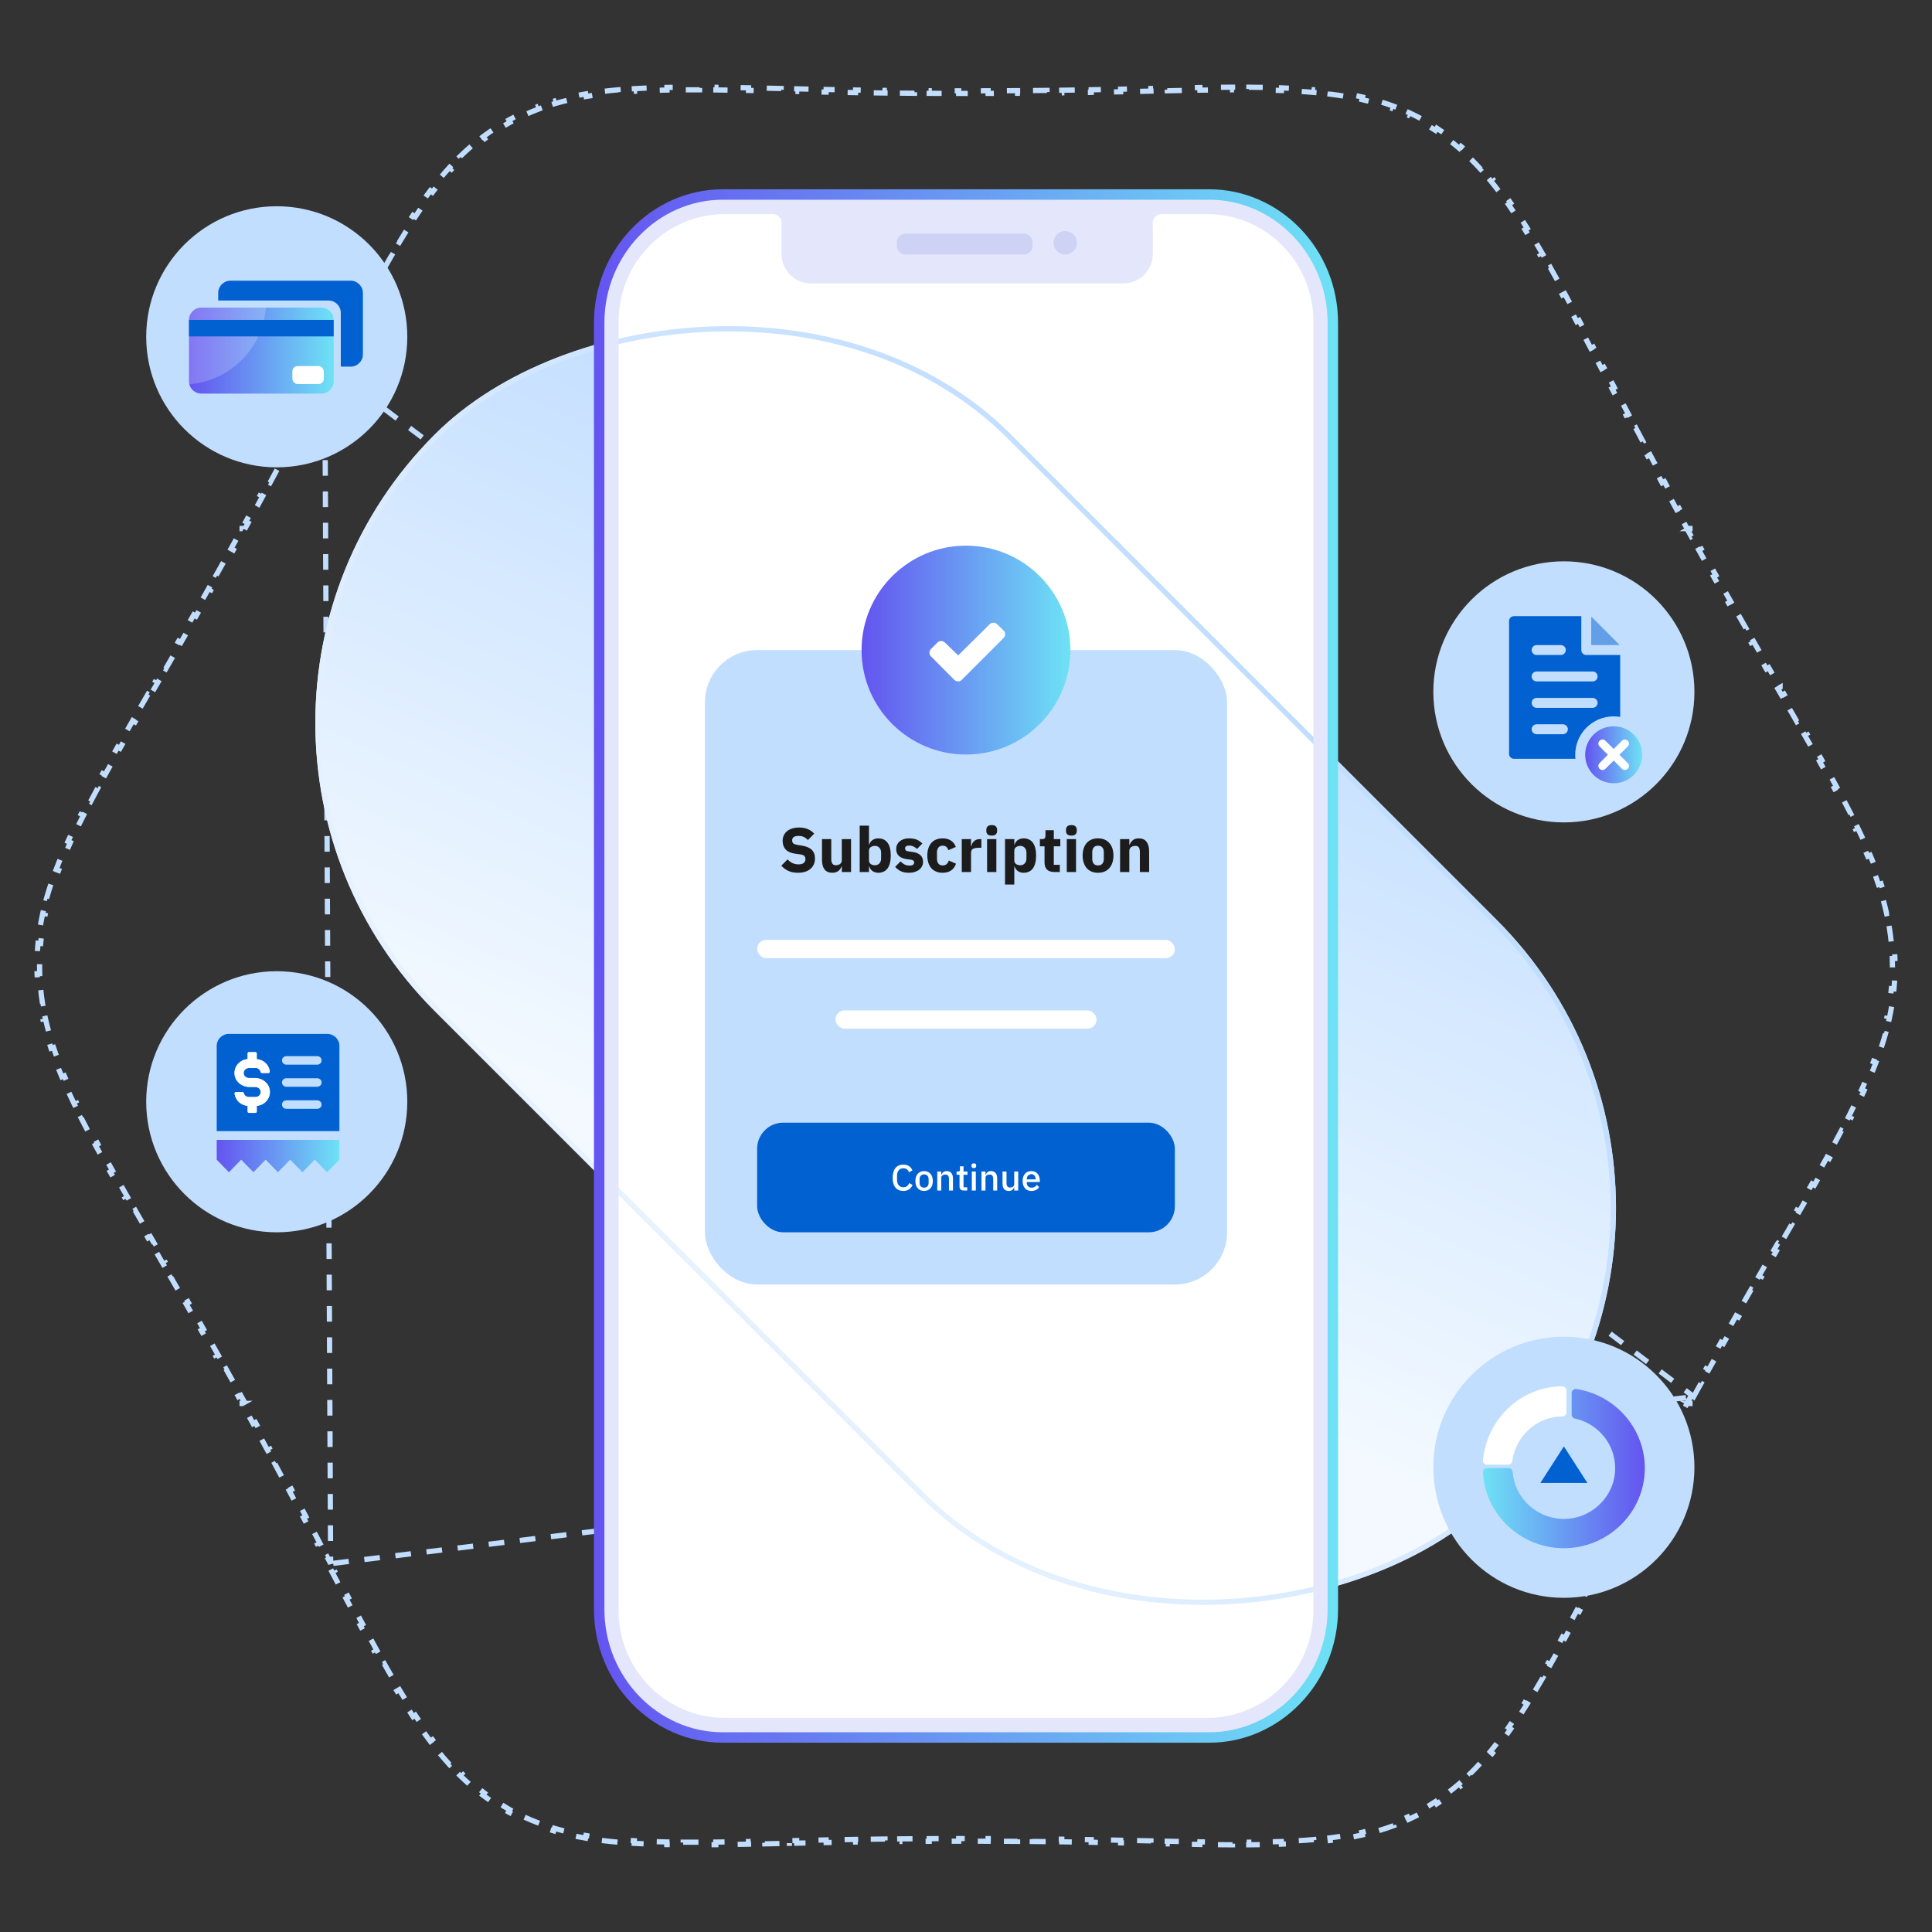<svg width="740" height="740" viewBox="0 0 740 740" fill="none" xmlns="http://www.w3.org/2000/svg">
<rect x="0" y="0" width="740" height="740" fill="#333333" stroke="none"/>
<path d="M648.707 534.954C649.658 533.235 650.601 531.536 651.534 529.859L650.66 529.373C651.615 527.655 652.561 525.959 653.498 524.284L654.371 524.772C655.33 523.056 656.28 521.362 657.22 519.69L656.348 519.2C657.312 517.485 658.266 515.793 659.209 514.124L660.08 514.616C661.048 512.902 662.005 511.212 662.95 509.546L662.081 509.053C663.053 507.34 664.013 505.653 664.961 503.99L665.83 504.485C666.807 502.773 667.77 501.086 668.721 499.425L667.853 498.928C668.833 497.217 669.8 495.532 670.753 493.874L671.62 494.372C672.603 492.661 673.572 490.979 674.526 489.323L673.66 488.824C674.646 487.113 675.617 485.431 676.572 483.778L677.438 484.278C678.427 482.567 679.399 480.886 680.355 479.235L679.489 478.734L680.947 476.216L680.948 476.214L680.948 476.214L681.813 476.716L681.814 476.715L681.513 476.541L680.948 476.214L680.949 476.213L680.949 476.212L682.422 473.669L683.287 474.17C684.279 472.457 685.254 470.774 686.211 469.118L685.345 468.618C686.336 466.905 687.308 465.221 688.262 463.567L689.128 464.066C690.116 462.352 691.084 460.668 692.033 459.013L691.165 458.516C692.152 456.793 693.118 455.102 694.062 453.442L694.931 453.936C695.914 452.208 696.872 450.512 697.808 448.847L696.936 448.357C697.907 446.629 698.853 444.934 699.773 443.269L700.648 443.753C701.61 442.014 702.544 440.308 703.451 438.633L702.571 438.157C703.518 436.409 704.434 434.695 705.319 433.013L706.204 433.479C707.13 431.72 708.024 429.994 708.884 428.299L707.993 427.847C708.893 426.075 709.756 424.338 710.583 422.631L711.483 423.067C712.352 421.275 713.181 419.515 713.971 417.784L713.061 417.369C713.883 415.568 714.661 413.798 715.396 412.056L716.318 412.445C717.091 410.613 717.816 408.81 718.495 407.029L717.561 406.673C718.264 404.829 718.916 403.012 719.517 401.214L720.465 401.531C721.092 399.653 721.665 397.796 722.182 395.951L721.219 395.681C721.747 393.8 722.217 391.933 722.629 390.074L723.605 390.29C724.03 388.375 724.394 386.467 724.697 384.557L723.71 384.4C724.012 382.495 724.254 380.588 724.435 378.672L725.431 378.766C725.613 376.836 725.734 374.897 725.795 372.939L724.795 372.908C724.825 371.95 724.839 370.988 724.839 370.02C724.839 369.052 724.825 368.089 724.795 367.13L725.795 367.1C725.734 365.141 725.613 363.201 725.431 361.271L724.435 361.365C724.254 359.448 724.012 357.541 723.709 355.635L724.697 355.478C724.393 353.567 724.029 351.658 723.605 349.742L722.629 349.959C722.217 348.099 721.747 346.232 721.219 344.35L722.182 344.08C721.664 342.234 721.092 340.376 720.465 338.498L719.516 338.814C718.916 337.016 718.264 335.198 717.561 333.353L718.495 332.997C717.817 331.216 717.091 329.412 716.318 327.579L715.397 327.968C714.661 326.225 713.883 324.455 713.062 322.653L713.971 322.238C713.182 320.506 712.353 318.746 711.484 316.952L710.584 317.388C709.757 315.681 708.894 313.942 707.994 312.17L708.886 311.718C708.025 310.022 707.132 308.296 706.206 306.536L705.321 307.002C704.435 305.319 703.519 303.604 702.573 301.856L703.452 301.38C702.546 299.704 701.611 297.997 700.65 296.257L699.774 296.741C698.854 295.076 697.908 293.38 696.937 291.65L697.809 291.161C696.874 289.495 695.915 287.799 694.933 286.07L694.063 286.564C693.119 284.903 692.153 283.211 691.166 281.487L692.033 280.99C691.085 279.335 690.117 277.651 689.128 275.935L688.262 276.435C687.308 274.779 686.336 273.096 685.345 271.382L686.211 270.881C685.254 269.225 684.279 267.541 683.287 265.828L682.421 266.329L680.947 263.783L680.946 263.781L680.946 263.781L680.945 263.78L680.945 263.779L680.944 263.778L679.488 261.262L680.353 260.761C679.398 259.11 678.425 257.43 677.436 255.719L676.571 256.22C675.615 254.567 674.644 252.885 673.657 251.175L674.523 250.675C673.568 249.02 672.599 247.338 671.616 245.628L670.749 246.126C669.796 244.469 668.829 242.784 667.848 241.073L668.716 240.576C667.764 238.915 666.8 237.229 665.823 235.517L664.955 236.013C664.006 234.35 663.046 232.663 662.073 230.951L662.943 230.457C661.997 228.791 661.04 227.102 660.072 225.388L659.201 225.88C658.258 224.211 657.305 222.519 656.341 220.803L657.212 220.313C656.273 218.642 655.324 216.948 654.364 215.232L653.491 215.719C652.555 214.045 651.61 212.349 650.655 210.63L651.529 210.144C650.597 208.467 649.656 206.768 648.705 205.048L647.83 205.531C647.363 204.686 646.894 203.835 646.422 202.979L646.298 202.753L646.298 202.637C645.868 201.857 645.44 201.079 645.014 200.305L645.89 199.823C644.945 198.104 644.01 196.398 643.086 194.707L642.208 195.186C641.267 193.464 640.336 191.757 639.416 190.064L640.295 189.587C639.357 187.861 638.43 186.15 637.514 184.456L636.634 184.931C635.7 183.203 634.778 181.491 633.866 179.796L634.747 179.323C633.816 177.591 632.896 175.877 631.989 174.18L631.107 174.652C630.179 172.917 629.263 171.202 628.359 169.505L629.242 169.035C628.316 167.298 627.404 165.581 626.504 163.884L625.62 164.353C624.697 162.612 623.786 160.892 622.889 159.195L623.773 158.728C622.852 156.984 621.944 155.264 621.05 153.569L620.166 154.035C619.245 152.288 618.339 150.567 617.448 148.872L618.333 148.407C617.413 146.657 616.508 144.935 615.619 143.243L614.734 143.708L613.379 141.128L613.379 141.127L613.377 141.123L614.262 140.658L614.258 140.65L613.372 141.115L613.37 141.111L613.37 141.11L612.015 138.53L612.901 138.065C611.989 136.329 611.092 134.622 610.21 132.945L609.325 133.41C608.412 131.674 607.515 129.97 606.631 128.296L607.516 127.829C606.601 126.094 605.7 124.393 604.814 122.723L603.931 123.192C603.009 121.455 602.102 119.752 601.209 118.084L602.091 117.612C601.161 115.875 600.246 114.175 599.344 112.51L598.465 112.987C597.528 111.259 596.606 109.569 595.697 107.918L596.573 107.435C595.624 105.711 594.688 104.028 593.764 102.384L592.892 102.874C591.926 101.155 590.973 99.481 590.031 97.848L590.897 97.348C589.912 95.643 588.938 93.983 587.973 92.368L587.115 92.88C586.104 91.188 585.103 89.544 584.109 87.948L584.958 87.419C583.914 85.744 582.878 84.12 581.844 82.544L581.008 83.093C579.932 81.452 578.86 79.865 577.789 78.33L578.609 77.758C577.479 76.139 576.349 74.577 575.213 73.068L574.414 73.669C573.238 72.105 572.057 70.6 570.867 69.151L571.639 68.516C570.393 66.998 569.134 65.54 567.859 64.138L567.119 64.81C565.815 63.377 564.493 62.003 563.148 60.684L563.848 59.97C562.458 58.608 561.041 57.304 559.592 56.054L558.939 56.811C557.49 55.562 556.009 54.367 554.487 53.223L555.088 52.424C553.552 51.268 551.975 50.163 550.35 49.105L549.804 49.942C549.009 49.424 548.201 48.917 547.382 48.421L546.316 47.775L546.345 47.745C545.813 47.433 545.279 47.129 544.743 46.831L545.229 45.957C543.391 44.936 541.536 43.994 539.652 43.125L539.233 44.033C537.363 43.171 535.465 42.381 533.529 41.659L533.879 40.722C531.939 39.998 529.964 39.342 527.942 38.747L527.66 39.706C525.71 39.132 523.716 38.616 521.669 38.152L521.89 37.177C519.896 36.725 517.854 36.323 515.756 35.966L515.588 36.952C513.594 36.612 511.549 36.314 509.444 36.052L509.567 35.059C507.548 34.809 505.476 34.591 503.346 34.404L503.259 35.401C501.243 35.224 499.173 35.074 497.045 34.949L497.104 33.95C495.073 33.831 492.989 33.733 490.849 33.656L490.813 34.655C488.79 34.581 486.716 34.525 484.587 34.484L484.606 33.484C482.57 33.445 480.485 33.42 478.347 33.407L478.341 34.407C476.308 34.394 474.228 34.392 472.096 34.4L472.092 33.4C470.053 33.407 467.967 33.423 465.833 33.446L465.844 34.446C463.808 34.468 461.728 34.496 459.6 34.53L459.585 33.53C457.539 33.562 455.451 33.599 453.318 33.639L453.337 34.639C451.296 34.678 449.213 34.72 447.088 34.765L447.067 33.765C445.025 33.808 442.943 33.853 440.82 33.899L440.842 34.899L437.696 34.968C437.696 34.968 437.696 34.968 437.696 34.968C436.767 34.989 435.829 35.011 434.879 35.033L434.856 34.033C433.023 34.075 431.147 34.118 429.219 34.16L429.241 35.159C427.412 35.199 425.536 35.238 423.603 35.277L423.583 34.277C421.757 34.313 419.88 34.349 417.946 34.383L417.963 35.383C416.137 35.415 414.259 35.447 412.324 35.476L412.308 34.476C410.482 34.505 408.604 34.531 406.669 34.557L406.683 35.557C404.854 35.581 402.974 35.603 401.039 35.624L401.028 34.624C399.201 34.644 397.324 34.662 395.394 34.678L395.402 35.678C393.571 35.694 391.692 35.708 389.761 35.72L389.755 34.72C387.921 34.732 386.041 34.742 384.112 34.751L384.117 35.751C382.281 35.759 380.401 35.766 378.474 35.771L378.472 34.771C376.635 34.775 374.757 34.779 372.833 34.78L372.834 35.78C371.904 35.781 370.964 35.781 370.013 35.781C369.062 35.781 368.121 35.781 367.191 35.78L367.192 34.78C365.268 34.779 363.389 34.775 361.553 34.771L361.55 35.771C359.623 35.766 357.742 35.759 355.907 35.751L355.911 34.751C353.982 34.742 352.102 34.732 350.268 34.72L350.262 35.72C348.331 35.708 346.451 35.694 344.62 35.678L344.628 34.678C342.698 34.662 340.82 34.643 338.993 34.624L338.982 35.624C337.047 35.603 335.167 35.58 333.338 35.556L333.351 34.557C331.416 34.531 329.538 34.504 327.712 34.476L327.696 35.476C325.76 35.446 323.882 35.415 322.056 35.383L322.073 34.383C320.139 34.349 318.262 34.313 316.435 34.277L316.415 35.277C314.482 35.238 312.606 35.199 310.776 35.159L310.798 34.16C308.87 34.118 306.994 34.075 305.161 34.033L305.138 35.033C304.188 35.011 303.249 34.989 302.321 34.968C302.32 34.968 302.32 34.968 302.32 34.968L299.177 34.899L299.199 33.899C297.079 33.853 294.999 33.808 292.958 33.765L292.937 34.765C290.814 34.72 288.734 34.678 286.695 34.639L286.714 33.639C284.583 33.599 282.497 33.562 280.453 33.53L280.437 34.529C278.312 34.496 276.234 34.468 274.2 34.446L274.211 33.446C272.079 33.423 269.995 33.407 267.958 33.4L267.954 34.4C265.825 34.392 263.746 34.394 261.716 34.407L261.71 33.407C259.574 33.42 257.49 33.445 255.456 33.484L255.476 34.484C253.349 34.525 251.276 34.582 249.256 34.656L249.219 33.656C247.082 33.734 245 33.832 242.971 33.952L243.03 34.95C240.904 35.076 238.837 35.226 236.823 35.403L236.735 34.407C234.607 34.594 232.538 34.811 230.52 35.063L230.644 36.055C228.542 36.317 226.498 36.616 224.507 36.956L224.338 35.97C222.243 36.328 220.203 36.731 218.211 37.183L218.432 38.158C216.387 38.622 214.396 39.139 212.448 39.713L212.165 38.754C210.146 39.349 208.172 40.006 206.235 40.729L206.585 41.666C204.652 42.388 202.756 43.178 200.887 44.04L200.468 43.132C198.587 44 196.733 44.941 194.897 45.962L195.383 46.836C194.487 47.333 193.597 47.849 192.709 48.385C191.888 48.882 191.081 49.388 190.285 49.906L189.739 49.068C188.112 50.126 186.534 51.23 184.995 52.385L185.596 53.185C184.072 54.329 182.589 55.523 181.139 56.771L180.486 56.013C179.035 57.263 177.617 58.567 176.225 59.928L176.924 60.643C175.576 61.961 174.253 63.335 172.947 64.768L172.208 64.095C170.93 65.497 169.67 66.955 168.422 68.473L169.194 69.108C168.002 70.558 166.819 72.062 165.641 73.626L164.843 73.025C163.706 74.534 162.574 76.097 161.442 77.716L162.262 78.289C161.189 79.824 160.116 81.411 159.038 83.052L158.203 82.503C157.168 84.079 156.13 85.704 155.085 87.379L155.934 87.909C154.938 89.505 153.936 91.149 152.924 92.843L152.065 92.329C151.099 93.945 150.125 95.606 149.139 97.312L150.005 97.812C149.061 99.445 148.107 101.12 147.139 102.839L146.268 102.349C145.343 103.993 144.406 105.677 143.456 107.402L144.331 107.885C143.421 109.537 142.498 111.227 141.561 112.956L140.682 112.48C139.779 114.145 138.863 115.846 137.932 117.583L138.813 118.056C137.919 119.724 137.012 121.427 136.088 123.165L135.205 122.696C134.318 124.367 133.417 126.069 132.501 127.804L133.385 128.271C132.501 129.946 131.602 131.651 130.688 133.388L129.803 132.922C128.92 134.6 128.023 136.308 127.11 138.045L127.996 138.51L126.64 141.09L648.707 534.954ZM648.707 534.954L647.832 534.47C647.364 535.316 646.894 536.166 646.422 537.022L646.298 537.248L646.298 537.362C645.868 538.141 645.44 538.918 645.014 539.691L645.89 540.173C644.944 541.891 644.01 543.595 643.086 545.285L642.208 544.805C641.267 546.526 640.337 548.233 639.418 549.924L640.297 550.402C639.36 552.127 638.434 553.836 637.52 555.529L636.64 555.054C635.707 556.782 634.786 558.493 633.876 560.187L634.757 560.66C633.828 562.392 632.91 564.105 632.005 565.801L631.123 565.33C630.197 567.064 629.283 568.78 628.381 570.476L629.264 570.945C628.341 572.682 627.431 574.399 626.533 576.094L625.65 575.627C624.728 577.368 623.82 579.087 622.925 580.783L623.81 581.25C622.891 582.993 621.985 584.712 621.093 586.408L620.208 585.942C619.29 587.688 618.386 589.409 617.496 591.103L618.382 591.568C617.575 593.105 616.779 594.62 615.996 596.113C615.888 596.319 615.78 596.524 615.672 596.729L614.787 596.265L613.433 598.843L612.077 601.426L612.962 601.891C612.048 603.63 611.15 605.339 610.267 607.018L609.382 606.552C608.467 608.29 607.568 609.997 606.683 611.673L607.567 612.14C606.65 613.877 605.748 615.58 604.861 617.252L603.977 616.783C603.054 618.522 602.145 620.227 601.25 621.897L602.132 622.369C601.2 624.108 600.283 625.81 599.38 627.477L598.501 627C597.563 628.73 596.639 630.422 595.728 632.075L596.604 632.558C595.653 634.284 594.715 635.969 593.789 637.615L592.917 637.125C591.949 638.845 590.994 640.522 590.05 642.156L590.916 642.656C589.929 644.363 588.954 646.025 587.987 647.642L587.128 647.129C586.116 648.824 585.112 650.469 584.116 652.067L584.965 652.596C583.919 654.273 582.88 655.899 581.845 657.476L581.009 656.927C579.931 658.57 578.857 660.158 577.783 661.695L578.603 662.267C577.471 663.888 576.338 665.452 575.2 666.963L574.402 666.361C573.223 667.926 572.04 669.432 570.847 670.883L571.619 671.518C570.369 673.037 569.109 674.497 567.83 675.9L567.091 675.227C565.784 676.662 564.46 678.037 563.112 679.355L563.811 680.07C562.417 681.433 560.998 682.738 559.546 683.988L558.893 683.23C557.442 684.48 555.957 685.674 554.432 686.818L555.032 687.618C553.492 688.773 551.911 689.877 550.283 690.935L549.738 690.096C548.941 690.614 548.132 691.12 547.31 691.616L547.309 691.616C546.422 692.152 545.531 692.669 544.636 693.166L545.122 694.041C543.286 695.061 541.432 696.003 539.551 696.871L539.132 695.963C537.264 696.826 535.368 697.615 533.434 698.337L533.784 699.274C531.847 699.998 529.874 700.654 527.854 701.25L527.572 700.29C525.624 700.865 523.632 701.381 521.587 701.845L521.809 702.821C519.817 703.273 517.777 703.675 515.681 704.033L515.513 703.047C513.521 703.386 511.478 703.685 509.375 703.947L509.499 704.94C507.482 705.191 505.412 705.408 503.284 705.595L503.196 704.599C501.182 704.776 499.115 704.926 496.989 705.051L497.048 706.05C495.019 706.169 492.937 706.267 490.8 706.345L490.763 705.346C488.742 705.419 486.67 705.476 484.543 705.516L484.562 706.516C482.529 706.555 480.445 706.581 478.309 706.594L478.303 705.594C476.273 705.606 474.194 705.608 472.065 705.6L472.061 706.6C470.024 706.593 467.94 706.577 465.808 706.554L465.819 705.554C463.785 705.532 461.706 705.504 459.581 705.47L459.566 706.47C457.522 706.438 455.436 706.401 453.305 706.36L453.324 705.36C451.285 705.322 449.204 705.279 447.081 705.235L447.06 706.234C445.02 706.192 442.94 706.146 440.819 706.1L440.841 705.1L437.697 705.031L437.696 705.031C436.768 705.012 435.829 704.992 434.879 704.972L434.858 705.971C434.731 705.969 434.604 705.966 434.476 705.963C432.764 705.927 431.016 705.89 429.221 705.852L429.242 704.853C428.363 704.834 427.474 704.816 426.572 704.798C425.597 704.778 424.609 704.758 423.605 704.739L423.585 705.738C421.759 705.703 419.882 705.667 417.947 705.633L417.965 704.633C416.139 704.6 414.262 704.569 412.326 704.538L412.31 705.538C410.484 705.509 408.606 705.482 406.671 705.455L406.685 704.455C404.856 704.431 402.977 704.407 401.042 704.385L401.03 705.385C399.203 705.365 397.326 705.346 395.396 705.328L395.405 704.328C393.574 704.312 391.694 704.296 389.764 704.283L389.757 705.283C387.923 705.271 386.044 705.26 384.115 705.25L384.119 704.25C382.284 704.242 380.404 704.234 378.477 704.229L378.474 705.229C376.638 705.224 374.759 705.221 372.835 705.219L372.836 704.219L371.986 704.218C371.334 704.218 370.677 704.218 370.015 704.218C369.064 704.218 368.123 704.218 367.193 704.219L367.194 705.219C365.27 705.221 363.391 705.224 361.555 705.229L361.552 704.229C359.625 704.235 357.745 704.242 355.909 704.25L355.913 705.25C353.984 705.26 352.104 705.271 350.27 705.283L350.263 704.283C348.333 704.297 346.453 704.312 344.622 704.328L344.631 705.328C342.7 705.346 340.823 705.365 338.995 705.385L338.984 704.385C337.049 704.407 335.169 704.431 333.34 704.456L333.353 705.455C331.418 705.482 329.54 705.509 327.714 705.538L327.698 704.538C326.849 704.552 326.01 704.565 325.182 704.579C324.124 704.597 323.083 704.615 322.058 704.633L322.076 705.633C320.141 705.667 318.264 705.703 316.438 705.739L316.418 704.739C314.485 704.777 312.609 704.815 310.78 704.853L310.801 705.853C309.021 705.89 307.287 705.926 305.589 705.962C305.446 705.965 305.305 705.968 305.163 705.971L305.142 704.972L303.789 705L302.345 705.031L302.344 705.031L302.333 705.031L302.324 705.031L302.322 705.031L299.175 705.1L299.197 706.1C297.074 706.146 294.993 706.191 292.95 706.234L292.929 705.234C290.804 705.279 288.722 705.321 286.68 705.36L286.699 706.36C284.567 706.4 282.478 706.437 280.433 706.469L280.417 705.469C278.29 705.503 276.21 705.531 274.174 705.553L274.184 706.553C272.05 706.576 269.965 706.591 267.925 706.599L267.922 705.599C265.79 705.606 263.71 705.605 261.677 705.592L261.671 706.592C259.533 706.579 257.448 706.554 255.412 706.515L255.431 705.515C253.302 705.474 251.228 705.418 249.205 705.344L249.169 706.343C247.029 706.265 244.946 706.168 242.915 706.048L242.974 705.05C240.845 704.924 238.776 704.775 236.76 704.598L236.673 705.594C234.542 705.407 232.47 705.19 230.451 704.939L230.575 703.946C228.47 703.684 226.424 703.386 224.431 703.046L224.263 704.032C222.165 703.675 220.123 703.272 218.129 702.82L218.35 701.845C216.303 701.381 214.309 700.865 212.36 700.291L212.077 701.25C210.056 700.655 208.08 699.998 206.141 699.275L206.49 698.338C204.555 697.616 202.657 696.826 200.786 695.964L200.367 696.872C198.484 696.003 196.628 695.062 194.79 694.041L195.276 693.167C194.74 692.869 194.206 692.565 193.673 692.253L193.701 692.223L192.637 691.578C191.818 691.082 191.012 690.576 190.217 690.058L189.671 690.896C188.048 689.839 186.473 688.735 184.938 687.581L185.539 686.782C184.019 685.639 182.539 684.446 181.092 683.199L180.439 683.956C178.991 682.708 177.576 681.406 176.187 680.046L176.887 679.331C175.542 678.015 174.222 676.643 172.919 675.211L172.18 675.884C170.905 674.484 169.648 673.027 168.402 671.512L169.174 670.877C167.984 669.43 166.804 667.927 165.629 666.366L164.83 666.967C163.695 665.46 162.566 663.9 161.437 662.284L162.257 661.711C161.186 660.178 160.114 658.594 159.039 656.955L158.203 657.504C157.17 655.931 156.134 654.309 155.091 652.636L155.94 652.107C154.946 650.513 153.946 648.871 152.936 647.181L152.077 647.694C151.113 646.081 150.14 644.423 149.156 642.72L150.021 642.22C149.079 640.59 148.127 638.918 147.161 637.202L146.29 637.692C145.366 636.05 144.431 634.369 143.482 632.647L144.358 632.164C143.449 630.515 142.528 628.828 141.592 627.102L140.713 627.579C139.812 625.916 138.897 624.219 137.968 622.484L138.849 622.012C137.957 620.346 137.05 618.645 136.129 616.91L135.246 617.38C134.36 615.712 133.46 614.013 132.546 612.28L133.43 611.813C133.021 611.04 132.61 610.26 132.195 609.473C131.713 608.559 131.228 607.637 130.738 606.706L129.853 607.172C128.971 605.496 128.075 603.792 127.164 602.058L128.049 601.592L126.695 599.016L126.681 598.989L125.796 599.454L125.768 599.401L126.653 598.936L126.64 598.91L648.707 534.954ZM124.403 143.21C123.516 144.905 122.614 146.628 121.696 148.379L122.581 148.844C121.692 150.541 120.787 152.263 119.868 154.012L118.983 153.546C118.09 155.244 117.184 156.965 116.263 158.71L117.147 159.176C116.251 160.875 115.341 162.595 114.418 164.338L113.535 163.87C112.635 165.567 111.723 167.285 110.798 169.023L111.681 169.493C110.778 171.191 109.862 172.908 108.934 174.643L108.052 174.172C107.145 175.869 106.225 177.584 105.294 179.317L106.175 179.79C105.263 181.486 104.34 183.198 103.406 184.927L102.526 184.452C101.61 186.147 100.683 187.858 99.745 189.585L100.624 190.062C99.703 191.755 98.772 193.464 97.831 195.186L96.953 194.707C96.028 196.399 95.093 198.105 94.147 199.824L95.023 200.306C94.597 201.081 94.169 201.859 93.739 202.639L93.739 202.756L93.614 202.982C93.142 203.838 92.671 204.688 92.203 205.534L91.328 205.049C90.376 206.769 89.433 208.467 88.499 210.144L89.373 210.63C88.416 212.348 87.47 214.044 86.533 215.718L85.66 215.23C84.699 216.946 83.749 218.64 82.809 220.311L83.68 220.801C82.715 222.517 81.761 224.209 80.817 225.878L79.947 225.385C78.978 227.099 78.02 228.789 77.074 230.454L77.944 230.948C76.971 232.661 76.01 234.348 75.062 236.011L74.193 235.516C73.216 237.228 72.252 238.914 71.301 240.575L72.168 241.072C71.188 242.784 70.221 244.469 69.268 246.127L68.401 245.628C67.418 247.339 66.448 249.022 65.494 250.677L66.36 251.177C65.374 252.888 64.403 254.569 63.447 256.223L62.581 255.722C61.592 257.433 60.62 259.114 59.664 260.766L60.529 261.267L59.071 263.786L58.206 263.285L59.071 263.786L59.058 263.809L58.192 263.308L58.166 263.354L59.031 263.855L59.018 263.878L59.017 263.878L57.546 266.421L56.68 265.921C55.69 267.633 54.716 269.316 53.76 270.971L54.626 271.471C53.636 273.184 52.666 274.866 51.713 276.52L50.847 276.021C49.86 277.735 48.892 279.418 47.945 281.072L48.813 281.569C47.827 283.291 46.862 284.982 45.919 286.642L45.05 286.148C44.069 287.875 43.111 289.57 42.177 291.234L43.049 291.724C42.079 293.452 41.134 295.147 40.215 296.81L39.34 296.327C38.379 298.065 37.446 299.771 36.54 301.445L37.42 301.921C36.474 303.668 35.559 305.381 34.675 307.062L33.789 306.597C32.864 308.355 31.972 310.08 31.112 311.774L32.004 312.226C31.105 313.997 30.242 315.734 29.416 317.44L28.516 317.004C27.648 318.795 26.819 320.554 26.03 322.284L26.94 322.699C26.119 324.499 25.341 326.268 24.606 328.009L23.685 327.62C22.912 329.451 22.187 331.254 21.508 333.033L22.442 333.389C21.74 335.232 21.088 337.048 20.487 338.845L19.539 338.528C18.912 340.405 18.339 342.261 17.822 344.104L18.784 344.375C18.256 346.255 17.786 348.12 17.374 349.978L16.398 349.761C15.973 351.675 15.609 353.583 15.305 355.491L16.292 355.649C15.989 357.553 15.747 359.458 15.566 361.373L14.57 361.279C14.388 363.208 14.266 365.146 14.206 367.102L15.205 367.133C15.176 368.091 15.161 369.052 15.161 370.02C15.161 370.988 15.176 371.95 15.205 372.908L14.206 372.939C14.266 374.897 14.388 376.836 14.571 378.766L15.566 378.672C15.748 380.588 15.99 382.495 16.294 384.4L15.306 384.557C15.61 386.467 15.975 388.376 16.4 390.291L17.376 390.074C17.789 391.933 18.26 393.8 18.789 395.681L17.826 395.951C18.344 397.796 18.917 399.653 19.545 401.531L20.494 401.214C21.095 403.011 21.747 404.829 22.451 406.672L21.517 407.029C22.196 408.809 22.922 410.612 23.696 412.444L24.617 412.055C25.353 413.798 26.132 415.567 26.954 417.368L26.044 417.783C26.834 419.514 27.664 421.274 28.532 423.066L29.432 422.63C30.26 424.337 31.124 426.075 32.023 427.846L31.132 428.299C31.993 429.994 32.886 431.719 33.813 433.478L34.698 433.012C35.584 434.695 36.5 436.409 37.446 438.157L36.567 438.633C37.474 440.308 38.408 442.014 39.37 443.753L40.245 443.269C41.165 444.934 42.111 446.629 43.082 448.358L42.21 448.848C43.146 450.513 44.105 452.208 45.087 453.937L45.956 453.442C46.9 455.103 47.866 456.794 48.854 458.517L47.986 459.015C48.934 460.669 49.903 462.353 50.891 464.068L51.757 463.568C52.711 465.223 53.683 466.906 54.674 468.62L53.808 469.12C54.765 470.776 55.74 472.459 56.732 474.172L57.597 473.671L59.071 476.216L58.206 476.717L59.071 476.216C59.553 477.048 60.039 477.887 60.529 478.735L59.664 479.236C60.619 480.887 61.591 482.568 62.58 484.28L63.446 483.78C64.401 485.433 65.371 487.116 66.358 488.827L65.491 489.326C66.445 490.982 67.414 492.665 68.397 494.376L69.264 493.878C70.216 495.537 71.183 497.222 72.163 498.933L71.295 499.43C72.246 501.092 73.21 502.778 74.186 504.491L75.055 503.995C76.003 505.659 76.964 507.346 77.936 509.059L77.067 509.553C78.013 511.219 78.97 512.908 79.939 514.622L80.81 514.13C81.753 515.799 82.708 517.491 83.673 519.206L82.801 519.696C83.742 521.368 84.693 523.061 85.654 524.777L86.526 524.288C87.084 525.284 87.644 526.286 88.209 527.297C88.594 527.986 88.98 528.679 89.368 529.375L88.495 529.862C89.43 531.539 90.373 533.237 91.327 534.955L92.201 534.47C92.5 535.01 92.8 535.552 93.102 536.095L93.614 537.021L93.739 537.247L93.739 537.363C94.169 538.144 94.596 538.921 95.022 539.697L94.145 540.178C95.09 541.898 96.024 543.605 96.948 545.297L97.826 544.818C98.766 546.542 99.696 548.25 100.616 549.944L99.737 550.421C100.674 552.148 101.601 553.859 102.516 555.555L103.396 555.08C104.33 556.809 105.252 558.522 106.163 560.218L105.282 560.691C106.213 562.424 107.132 564.139 108.04 565.836L108.922 565.365C109.85 567.101 110.765 568.817 111.668 570.515L110.786 570.985C111.711 572.723 112.623 574.441 113.523 576.138L114.406 575.67C115.33 577.412 116.24 579.133 117.136 580.83L116.252 581.297C117.174 583.042 118.081 584.763 118.974 586.46L119.859 585.994C120.779 587.742 121.684 589.464 122.575 591.16L121.69 591.625C122.609 593.376 123.513 595.099 124.401 596.793L125.287 596.328C125.742 597.196 126.193 598.057 126.64 598.91L124.403 143.21ZM124.403 143.21L125.289 143.674C125.743 142.805 126.194 141.945 126.64 141.092L124.403 143.21ZM302.344 705.978L302.344 705.97L302.344 705.978ZM302.344 705.978L302.345 706.023L302.345 706.031L302.344 706.031L302.344 705.978ZM647.246 537.591L647.142 537.534L647.298 537.534L647.298 537.591L647.246 537.591ZM92.791 537.591L92.739 537.591L92.739 537.534L92.895 537.534L92.791 537.591ZM92.739 202.411L92.739 202.469L92.898 202.469L92.792 202.411L92.739 202.411ZM647.245 202.408L647.298 202.408L647.298 202.467L647.139 202.467L647.245 202.408ZM681.812 263.282L681.812 263.28L681.619 263.391L681.234 263.614L681.812 263.282Z" stroke="#C2DEFF" stroke-width="2" stroke-dasharray="6 6"/>
<rect width="575.244" height="312.316" rx="156.158" transform="matrix(-0.707 -0.707 -0.707 0.707 683.642 462.686)" fill="url(#paint0_linear_8241_15733)"/>
<path d="M464.677 78.5H275.323C251.22 78.5 231.5 98.864 231.5 123.751V616.243C231.5 641.138 251.22 661.5 275.323 661.5H464.677C488.78 661.5 508.5 641.136 508.5 616.243V123.751C508.5 98.862 488.78 78.5 464.677 78.5Z" fill="url(#paint1_linear_8241_15733)"/>
<path d="M464.677 78.5H275.323C251.22 78.5 231.5 98.864 231.5 123.751V616.243C231.5 641.138 251.22 661.5 275.323 661.5H464.677C488.78 661.5 508.5 641.136 508.5 616.243V123.751C508.5 98.862 488.78 78.5 464.677 78.5Z" fill="white"/>
<rect x="-1.414" width="573.244" height="310.316" rx="155.158" transform="matrix(-0.707 -0.707 -0.707 0.707 681.185 461.759)" stroke="url(#paint2_linear_8241_15733)" stroke-width="2"/>
<path d="M462.4 75.5H277.606C251.59 75.5 230.5 96.828 230.5 123.129V616.865C230.5 643.174 251.59 664.5 277.606 664.5H462.4C488.416 664.5 509.5 643.172 509.5 616.865V123.131C509.5 96.828 488.416 75.502 462.4 75.502V75.5ZM503.057 616.867C503.057 639.573 484.855 657.986 462.4 657.986H277.606C255.151 657.986 236.943 639.575 236.943 616.867V123.131C236.943 100.425 255.151 82.018 277.606 82.018H296.04C298.065 82.018 299.595 83.805 299.379 85.841C299.345 86.115 299.333 86.395 299.333 86.674V97.236C299.333 103.463 304.372 108.553 310.527 108.553H430.373C436.535 108.553 441.567 103.461 441.567 97.236V86.674C441.567 86.395 441.555 86.115 441.527 85.841C441.308 83.805 442.836 82.018 444.863 82.018H462.398C484.853 82.018 503.055 100.425 503.055 123.131V616.867H503.057Z" fill="#E4E7FB"/>
<path d="M346.935 89.5H392.065C393.962 89.5 395.5 90.945 395.5 92.723V94.277C395.5 96.057 393.96 97.5 392.065 97.5H346.935C345.038 97.5 343.5 96.055 343.5 94.277V92.723C343.5 90.943 345.04 89.5 346.935 89.5Z" fill="#CED2F4"/>
<path d="M412.5 93C412.5 95.486 410.485 97.5 408 97.5C405.515 97.5 403.5 95.486 403.5 93C403.5 90.514 405.515 88.5 408 88.5C410.485 88.5 412.5 90.514 412.5 93Z" fill="#CED2F4"/>
<rect x="270" y="249" width="200" height="243" rx="20" fill="#C2DEFF"/>
<path d="M305.624 334.288C304.152 334.288 302.904 334.04 301.88 333.544C300.856 333.032 299.984 332.376 299.264 331.576L301.664 329.152C302.8 330.432 304.2 331.072 305.864 331.072C306.76 331.072 307.424 330.888 307.856 330.52C308.288 330.152 308.504 329.664 308.504 329.056C308.504 328.592 308.376 328.208 308.12 327.904C307.864 327.584 307.344 327.368 306.56 327.256L304.904 327.04C303.128 326.816 301.824 326.28 300.992 325.432C300.176 324.584 299.768 323.456 299.768 322.048C299.768 321.296 299.912 320.608 300.2 319.984C300.488 319.36 300.896 318.824 301.424 318.376C301.968 317.928 302.624 317.584 303.392 317.344C304.176 317.088 305.064 316.96 306.056 316.96C307.32 316.96 308.432 317.16 309.392 317.56C310.352 317.96 311.176 318.544 311.864 319.312L309.44 321.76C309.04 321.296 308.552 320.92 307.976 320.632C307.416 320.328 306.704 320.176 305.84 320.176C305.024 320.176 304.416 320.32 304.016 320.608C303.616 320.896 303.416 321.296 303.416 321.808C303.416 322.384 303.568 322.8 303.872 323.056C304.192 323.312 304.704 323.496 305.408 323.608L307.064 323.872C308.792 324.144 310.072 324.68 310.904 325.48C311.736 326.264 312.152 327.384 312.152 328.84C312.152 329.64 312.008 330.376 311.72 331.048C311.432 331.72 311.008 332.296 310.448 332.776C309.904 333.256 309.224 333.632 308.408 333.904C307.592 334.16 306.664 334.288 305.624 334.288ZM322.424 331.888H322.304C322.192 332.208 322.04 332.512 321.848 332.8C321.672 333.088 321.44 333.344 321.152 333.568C320.864 333.792 320.52 333.968 320.12 334.096C319.736 334.224 319.288 334.288 318.776 334.288C317.48 334.288 316.496 333.864 315.824 333.016C315.168 332.152 314.84 330.92 314.84 329.32V321.4H318.392V329.008C318.392 329.776 318.528 330.368 318.8 330.784C319.072 331.2 319.536 331.408 320.192 331.408C320.464 331.408 320.736 331.368 321.008 331.288C321.28 331.208 321.52 331.096 321.728 330.952C321.936 330.792 322.104 330.6 322.232 330.376C322.36 330.152 322.424 329.888 322.424 329.584V321.4H325.976V334H322.424V331.888ZM329.281 316.24H332.833V323.512H332.953C333.129 322.808 333.529 322.232 334.153 321.784C334.793 321.336 335.521 321.112 336.337 321.112C337.937 321.112 339.145 321.672 339.961 322.792C340.777 323.912 341.185 325.544 341.185 327.688C341.185 329.832 340.777 331.472 339.961 332.608C339.145 333.728 337.937 334.288 336.337 334.288C335.921 334.288 335.529 334.224 335.161 334.096C334.793 333.984 334.457 333.824 334.153 333.616C333.865 333.392 333.617 333.136 333.409 332.848C333.201 332.544 333.049 332.224 332.953 331.888H332.833V334H329.281V316.24ZM335.161 331.408C335.833 331.408 336.385 331.176 336.817 330.712C337.265 330.232 337.489 329.592 337.489 328.792V326.608C337.489 325.808 337.265 325.176 336.817 324.712C336.385 324.232 335.833 323.992 335.161 323.992C334.489 323.992 333.929 324.16 333.481 324.496C333.049 324.816 332.833 325.264 332.833 325.84V329.56C332.833 330.136 333.049 330.592 333.481 330.928C333.929 331.248 334.489 331.408 335.161 331.408ZM348.155 334.288C346.939 334.288 345.915 334.096 345.083 333.712C344.251 333.312 343.507 332.752 342.851 332.032L344.939 329.92C345.387 330.416 345.883 330.808 346.427 331.096C346.971 331.384 347.587 331.528 348.275 331.528C348.979 331.528 349.467 331.424 349.739 331.216C350.011 330.992 350.147 330.696 350.147 330.328C350.147 329.736 349.723 329.384 348.875 329.272L347.507 329.104C344.675 328.752 343.259 327.456 343.259 325.216C343.259 324.608 343.371 324.056 343.595 323.56C343.835 323.048 344.163 322.616 344.579 322.264C345.011 321.896 345.523 321.616 346.115 321.424C346.723 321.216 347.403 321.112 348.155 321.112C348.811 321.112 349.387 321.16 349.883 321.256C350.395 321.336 350.843 321.464 351.227 321.64C351.627 321.8 351.987 322.008 352.307 322.264C352.643 322.504 352.971 322.776 353.291 323.08L351.251 325.168C350.851 324.768 350.395 324.456 349.883 324.232C349.387 323.992 348.875 323.872 348.347 323.872C347.739 323.872 347.307 323.968 347.051 324.16C346.795 324.352 346.667 324.608 346.667 324.928C346.667 325.264 346.755 325.528 346.931 325.72C347.123 325.896 347.475 326.024 347.987 326.104L349.403 326.296C352.171 326.664 353.555 327.928 353.555 330.088C353.555 330.696 353.427 331.256 353.171 331.768C352.915 332.28 352.547 332.728 352.067 333.112C351.603 333.48 351.035 333.768 350.363 333.976C349.707 334.184 348.971 334.288 348.155 334.288ZM361.064 334.288C360.12 334.288 359.28 334.136 358.544 333.832C357.808 333.512 357.192 333.072 356.696 332.512C356.2 331.936 355.824 331.24 355.568 330.424C355.312 329.608 355.184 328.696 355.184 327.688C355.184 326.68 355.312 325.776 355.568 324.976C355.824 324.16 356.2 323.464 356.696 322.888C357.192 322.312 357.808 321.872 358.544 321.568C359.28 321.264 360.12 321.112 361.064 321.112C362.344 321.112 363.408 321.4 364.256 321.976C365.12 322.552 365.736 323.36 366.104 324.4L363.224 325.648C363.112 325.168 362.88 324.76 362.528 324.424C362.176 324.088 361.688 323.92 361.064 323.92C360.344 323.92 359.8 324.16 359.432 324.64C359.064 325.104 358.88 325.736 358.88 326.536V328.888C358.88 329.688 359.064 330.32 359.432 330.784C359.8 331.248 360.344 331.48 361.064 331.48C361.704 331.48 362.208 331.312 362.576 330.976C362.96 330.624 363.24 330.168 363.416 329.608L366.176 330.808C365.76 332.008 365.112 332.888 364.232 333.448C363.368 334.008 362.312 334.288 361.064 334.288ZM368.375 334V321.4H371.927V324.136H372.047C372.111 323.784 372.223 323.448 372.383 323.128C372.543 322.792 372.751 322.496 373.007 322.24C373.279 321.984 373.599 321.784 373.967 321.64C374.335 321.48 374.767 321.4 375.263 321.4H375.887V324.712H374.999C373.959 324.712 373.183 324.848 372.671 325.12C372.175 325.392 371.927 325.896 371.927 326.632V334H368.375ZM379.854 320.056C379.134 320.056 378.606 319.896 378.27 319.576C377.95 319.24 377.79 318.816 377.79 318.304V317.776C377.79 317.264 377.95 316.848 378.27 316.528C378.606 316.192 379.134 316.024 379.854 316.024C380.574 316.024 381.094 316.192 381.414 316.528C381.75 316.848 381.918 317.264 381.918 317.776V318.304C381.918 318.816 381.75 319.24 381.414 319.576C381.094 319.896 380.574 320.056 379.854 320.056ZM378.078 321.4H381.63V334H378.078V321.4ZM384.945 321.4H388.497V323.512H388.617C388.793 322.808 389.193 322.232 389.817 321.784C390.457 321.336 391.185 321.112 392.001 321.112C393.601 321.112 394.809 321.672 395.625 322.792C396.441 323.912 396.849 325.544 396.849 327.688C396.849 329.832 396.441 331.472 395.625 332.608C394.809 333.728 393.601 334.288 392.001 334.288C391.585 334.288 391.193 334.224 390.825 334.096C390.457 333.984 390.121 333.824 389.817 333.616C389.529 333.392 389.281 333.136 389.073 332.848C388.865 332.544 388.713 332.224 388.617 331.888H388.497V338.8H384.945V321.4ZM390.825 331.408C391.497 331.408 392.049 331.176 392.481 330.712C392.929 330.232 393.153 329.592 393.153 328.792V326.608C393.153 325.808 392.929 325.176 392.481 324.712C392.049 324.232 391.497 323.992 390.825 323.992C390.153 323.992 389.593 324.16 389.145 324.496C388.713 324.816 388.497 325.264 388.497 325.84V329.56C388.497 330.136 388.713 330.592 389.145 330.928C389.593 331.248 390.153 331.408 390.825 331.408ZM403.822 334C402.59 334 401.654 333.688 401.014 333.064C400.39 332.44 400.078 331.528 400.078 330.328V324.16H398.302V321.4H399.19C399.67 321.4 399.998 321.288 400.174 321.064C400.35 320.824 400.438 320.488 400.438 320.056V317.992H403.63V321.4H406.126V324.16H403.63V331.24H405.934V334H403.822ZM410.37 320.056C409.65 320.056 409.122 319.896 408.786 319.576C408.466 319.24 408.306 318.816 408.306 318.304V317.776C408.306 317.264 408.466 316.848 408.786 316.528C409.122 316.192 409.65 316.024 410.37 316.024C411.09 316.024 411.61 316.192 411.93 316.528C412.266 316.848 412.434 317.264 412.434 317.776V318.304C412.434 318.816 412.266 319.24 411.93 319.576C411.61 319.896 411.09 320.056 410.37 320.056ZM408.594 321.4H412.146V334H408.594V321.4ZM420.573 334.288C419.645 334.288 418.813 334.136 418.077 333.832C417.357 333.528 416.741 333.088 416.229 332.512C415.733 331.936 415.349 331.24 415.077 330.424C414.805 329.608 414.669 328.696 414.669 327.688C414.669 326.68 414.805 325.768 415.077 324.952C415.349 324.136 415.733 323.448 416.229 322.888C416.741 322.312 417.357 321.872 418.077 321.568C418.813 321.264 419.645 321.112 420.573 321.112C421.501 321.112 422.325 321.264 423.045 321.568C423.781 321.872 424.397 322.312 424.893 322.888C425.405 323.448 425.797 324.136 426.069 324.952C426.341 325.768 426.477 326.68 426.477 327.688C426.477 328.696 426.341 329.608 426.069 330.424C425.797 331.24 425.405 331.936 424.893 332.512C424.397 333.088 423.781 333.528 423.045 333.832C422.325 334.136 421.501 334.288 420.573 334.288ZM420.573 331.48C421.277 331.48 421.821 331.264 422.205 330.832C422.589 330.4 422.781 329.784 422.781 328.984V326.416C422.781 325.616 422.589 325 422.205 324.568C421.821 324.136 421.277 323.92 420.573 323.92C419.869 323.92 419.325 324.136 418.941 324.568C418.557 325 418.365 325.616 418.365 326.416V328.984C418.365 329.784 418.557 330.4 418.941 330.832C419.325 331.264 419.869 331.48 420.573 331.48ZM429.008 334V321.4H432.56V323.536H432.704C432.928 322.88 433.32 322.312 433.88 321.832C434.44 321.352 435.216 321.112 436.208 321.112C437.504 321.112 438.48 321.544 439.136 322.408C439.808 323.272 440.144 324.504 440.144 326.104V334H436.592V326.392C436.592 325.576 436.464 324.976 436.208 324.592C435.952 324.192 435.496 323.992 434.84 323.992C434.552 323.992 434.272 324.032 434 324.112C433.728 324.176 433.48 324.288 433.256 324.448C433.048 324.608 432.88 324.808 432.752 325.048C432.624 325.272 432.56 325.536 432.56 325.84V334H429.008Z" fill="#1C1C1C"/>
<rect x="290" y="360" width="160" height="7" rx="3.5" fill="white"/>
<rect x="320" y="387" width="100" height="7" rx="3.5" fill="white"/>
<rect x="290" y="430" width="160" height="42" rx="10" fill="#0261D0"/>
<path d="M346.004 456.168C344.725 456.168 343.722 455.739 342.994 454.88C342.266 454.012 341.902 452.757 341.902 451.114C341.902 450.293 341.995 449.569 342.182 448.944C342.369 448.319 342.639 447.791 342.994 447.362C343.349 446.933 343.778 446.611 344.282 446.396C344.795 446.172 345.369 446.06 346.004 446.06C346.853 446.06 347.563 446.247 348.132 446.62C348.711 446.993 349.163 447.544 349.49 448.272L348.16 449C347.992 448.533 347.731 448.165 347.376 447.894C347.031 447.614 346.573 447.474 346.004 447.474C345.248 447.474 344.655 447.731 344.226 448.244C343.797 448.757 343.582 449.467 343.582 450.372V451.856C343.582 452.761 343.797 453.471 344.226 453.984C344.655 454.497 345.248 454.754 346.004 454.754C346.592 454.754 347.068 454.605 347.432 454.306C347.805 453.998 348.081 453.606 348.258 453.13L349.532 453.9C349.205 454.609 348.748 455.165 348.16 455.566C347.572 455.967 346.853 456.168 346.004 456.168ZM353.953 456.168C353.449 456.168 352.987 456.079 352.567 455.902C352.156 455.725 351.806 455.473 351.517 455.146C351.228 454.81 351.004 454.409 350.845 453.942C350.686 453.466 350.607 452.939 350.607 452.36C350.607 451.781 350.686 451.259 350.845 450.792C351.004 450.316 351.228 449.915 351.517 449.588C351.806 449.252 352.156 448.995 352.567 448.818C352.987 448.641 353.449 448.552 353.953 448.552C354.457 448.552 354.914 448.641 355.325 448.818C355.745 448.995 356.1 449.252 356.389 449.588C356.678 449.915 356.902 450.316 357.061 450.792C357.22 451.259 357.299 451.781 357.299 452.36C357.299 452.939 357.22 453.466 357.061 453.942C356.902 454.409 356.678 454.81 356.389 455.146C356.1 455.473 355.745 455.725 355.325 455.902C354.914 456.079 354.457 456.168 353.953 456.168ZM353.953 454.908C354.476 454.908 354.896 454.749 355.213 454.432C355.53 454.105 355.689 453.62 355.689 452.976V451.744C355.689 451.1 355.53 450.619 355.213 450.302C354.896 449.975 354.476 449.812 353.953 449.812C353.43 449.812 353.01 449.975 352.693 450.302C352.376 450.619 352.217 451.1 352.217 451.744V452.976C352.217 453.62 352.376 454.105 352.693 454.432C353.01 454.749 353.43 454.908 353.953 454.908ZM358.999 456V448.72H360.525V449.924H360.595C360.754 449.532 360.992 449.205 361.309 448.944C361.636 448.683 362.079 448.552 362.639 448.552C363.386 448.552 363.965 448.799 364.375 449.294C364.795 449.779 365.005 450.475 365.005 451.38V456H363.479V451.576C363.479 450.437 363.022 449.868 362.107 449.868C361.911 449.868 361.715 449.896 361.519 449.952C361.333 449.999 361.165 450.073 361.015 450.176C360.866 450.279 360.745 450.409 360.651 450.568C360.567 450.727 360.525 450.913 360.525 451.128V456H358.999ZM369.136 456C368.604 456 368.203 455.865 367.932 455.594C367.662 455.314 367.526 454.922 367.526 454.418V449.966H366.392V448.72H367.008C367.26 448.72 367.433 448.664 367.526 448.552C367.629 448.44 367.68 448.258 367.68 448.006V446.732H369.052V448.72H370.578V449.966H369.052V454.754H370.466V456H369.136ZM373.004 447.418C372.686 447.418 372.453 447.343 372.304 447.194C372.164 447.045 372.094 446.853 372.094 446.62V446.382C372.094 446.149 372.164 445.957 372.304 445.808C372.453 445.659 372.686 445.584 373.004 445.584C373.321 445.584 373.55 445.659 373.69 445.808C373.83 445.957 373.9 446.149 373.9 446.382V446.62C373.9 446.853 373.83 447.045 373.69 447.194C373.55 447.343 373.321 447.418 373.004 447.418ZM372.234 448.72H373.76V456H372.234V448.72ZM375.939 456V448.72H377.465V449.924H377.535C377.693 449.532 377.931 449.205 378.249 448.944C378.575 448.683 379.019 448.552 379.579 448.552C380.325 448.552 380.904 448.799 381.315 449.294C381.735 449.779 381.945 450.475 381.945 451.38V456H380.419V451.576C380.419 450.437 379.961 449.868 379.047 449.868C378.851 449.868 378.655 449.896 378.459 449.952C378.272 449.999 378.104 450.073 377.955 450.176C377.805 450.279 377.684 450.409 377.591 450.568C377.507 450.727 377.465 450.913 377.465 451.128V456H375.939ZM388.47 454.796H388.414C388.348 454.973 388.26 455.146 388.148 455.314C388.045 455.482 387.91 455.631 387.742 455.762C387.583 455.883 387.387 455.981 387.154 456.056C386.93 456.131 386.668 456.168 386.37 456.168C385.614 456.168 385.026 455.925 384.606 455.44C384.195 454.955 383.99 454.259 383.99 453.354V448.72H385.516V453.158C385.516 454.287 385.982 454.852 386.916 454.852C387.112 454.852 387.303 454.829 387.49 454.782C387.676 454.726 387.84 454.647 387.98 454.544C388.129 454.441 388.246 454.311 388.33 454.152C388.423 453.993 388.47 453.807 388.47 453.592V448.72H389.996V456H388.47V454.796ZM395.037 456.168C394.514 456.168 394.048 456.079 393.637 455.902C393.226 455.725 392.876 455.473 392.587 455.146C392.298 454.81 392.074 454.409 391.915 453.942C391.766 453.466 391.691 452.939 391.691 452.36C391.691 451.781 391.766 451.259 391.915 450.792C392.074 450.316 392.298 449.915 392.587 449.588C392.876 449.252 393.226 448.995 393.637 448.818C394.048 448.641 394.514 448.552 395.037 448.552C395.569 448.552 396.036 448.645 396.437 448.832C396.848 449.019 397.188 449.28 397.459 449.616C397.73 449.943 397.93 450.325 398.061 450.764C398.201 451.203 398.271 451.674 398.271 452.178V452.752H393.273V452.99C393.273 453.55 393.436 454.012 393.763 454.376C394.099 454.731 394.575 454.908 395.191 454.908C395.639 454.908 396.017 454.81 396.325 454.614C396.633 454.418 396.894 454.152 397.109 453.816L398.005 454.698C397.734 455.146 397.342 455.505 396.829 455.776C396.316 456.037 395.718 456.168 395.037 456.168ZM395.037 449.742C394.776 449.742 394.533 449.789 394.309 449.882C394.094 449.975 393.908 450.106 393.749 450.274C393.6 450.442 393.483 450.643 393.399 450.876C393.315 451.109 393.273 451.366 393.273 451.646V451.744H396.661V451.604C396.661 451.044 396.516 450.596 396.227 450.26C395.938 449.915 395.541 449.742 395.037 449.742Z" fill="white"/>
<circle cx="370" cy="249" r="40" fill="url(#paint3_linear_8241_15733)"/>
<g clip-path="url(#clip0_8241_15733)">
<path d="M384.414 244.364L368.364 260.414C367.989 260.789 367.48 260.999 366.95 260.999C366.42 260.999 365.911 260.789 365.536 260.414L356.584 251.414C356.209 251.039 355.999 250.531 355.999 250.001C355.999 249.471 356.209 248.963 356.584 248.588L359.084 246.088C359.459 245.714 359.966 245.505 360.495 245.505C361.024 245.505 361.531 245.714 361.906 246.088L367 251.028L379.095 239.081C379.47 238.708 379.978 238.498 380.507 238.498C381.036 238.498 381.544 238.708 381.919 239.081L384.412 241.524C384.6 241.71 384.749 241.931 384.851 242.175C384.952 242.418 385.005 242.68 385.005 242.944C385.005 243.208 384.953 243.469 384.851 243.713C384.75 243.957 384.601 244.178 384.414 244.364Z" fill="white"/>
</g>
<path d="M276.83 74.5H463.164C489.128 74.5 510.5 96.548 510.5 123.63V616.37C510.5 643.452 489.128 665.5 463.164 665.5H276.83C250.866 665.5 229.5 643.452 229.5 616.37V123.63C229.5 96.548 250.866 74.5 276.83 74.5Z" stroke="url(#paint4_linear_8241_15733)" stroke-width="4"/>
<circle cx="106" cy="129" r="50" fill="#C2DEFF"/>
<path d="M138.999 112.209C138.999 112.21 138.999 112.21 138.999 112.21V135.719C138.999 138.319 136.891 140.426 134.289 140.426H88.292C86.076 140.426 84.217 138.897 83.715 136.836C83.627 136.478 83.581 136.103 83.581 135.718V112.209C83.581 109.61 85.69 107.502 88.291 107.502H134.288C136.89 107.502 138.998 109.609 138.999 112.209C138.999 112.209 138.999 112.209 138.999 112.209Z" fill="#0261D0"/>
<path d="M130.533 119.816C130.533 119.816 130.533 119.816 130.533 119.817V143.325C130.533 145.925 128.424 148.032 125.822 148.032H79.826C77.609 148.032 75.751 146.503 75.248 144.442C75.16 144.085 75.114 143.71 75.114 143.324V119.816C75.114 117.216 77.224 115.108 79.825 115.108H125.822C128.424 115.108 130.532 117.216 130.532 119.815C130.532 119.815 130.532 119.816 130.533 119.816Z" fill="#C2DEFF"/>
<path d="M127.812 122.538C127.812 122.538 127.812 122.538 127.812 122.538V146.047C127.812 148.647 125.704 150.754 123.102 150.754H77.105C74.889 150.754 73.03 149.225 72.528 147.164C72.44 146.806 72.394 146.432 72.394 146.046V122.537C72.394 119.938 74.503 117.83 77.104 117.83H123.101C125.703 117.83 127.811 119.938 127.812 122.537C127.812 122.537 127.812 122.537 127.812 122.538Z" fill="url(#paint5_linear_8241_15733)"/>
<path opacity="0.2" d="M101.843 117.831C100.622 133.455 88.157 145.923 72.528 147.164C72.44 146.806 72.394 146.432 72.394 146.046V122.537C72.394 119.938 74.503 117.83 77.104 117.83H101.843V117.831Z" fill="white"/>
<path d="M127.812 122.538H72.394V128.849H127.812V122.538Z" fill="#0261D0"/>
<rect x="111.982" y="140.206" width="12.049" height="6.885" rx="2" fill="white"/>
<circle cx="599" cy="562" r="50" fill="#C2DEFF"/>
<path d="M618.634 562.334C618.692 573.005 609.733 581.858 598.823 581.776C588.717 581.701 580.127 573.857 579.366 563.74C579.306 562.939 578.627 562.321 577.814 562.321H569.559C568.668 562.321 567.956 563.058 568.002 563.938C568.839 580.025 582.377 592.932 598.845 593C615.886 593.071 629.874 579.4 629.999 562.542C630.112 547.324 618.828 534.363 603.781 532.019C602.834 531.872 601.976 532.592 601.976 533.541V541.822C601.976 542.544 602.486 543.17 603.2 543.326C612.023 545.244 618.66 553.061 618.633 562.334H618.634Z" fill="url(#paint6_linear_8241_15733)"/>
<path d="M600 540.943V532.58C600 531.715 599.324 531.006 598.485 531C598.463 531 598.441 531 598.42 531C582.602 531.023 569.585 543.398 568.008 559.267C567.916 560.195 568.63 561 569.534 561H577.694C578.455 561 579.104 560.425 579.21 559.649C580.541 550.004 588.689 542.503 598.435 542.525C598.441 542.525 598.446 542.525 598.451 542.525C599.304 542.527 600 541.824 600 540.944V540.943Z" fill="white"/>
<path d="M599 554L608 568H590L599 554Z" fill="#0261D0"/>
<circle cx="106" cy="422" r="50" fill="#C2DEFF"/>
<g clip-path="url(#clip1_8241_15733)">
<path d="M83 444.177L87.683 449L92.369 444.177L97.068 449L101.76 444.177L106.459 449L111.163 444.177L115.859 449L120.569 444.177L125.283 449L130 444.177V436.603H83V444.177Z" fill="url(#paint7_linear_8241_15733)"/>
<path d="M125.297 396H87.703C85.105 396 83 398.06 83 400.603V433.24H130V400.603C130 398.062 127.895 396 125.297 396ZM98.344 423.567V425.741C98.344 426.023 98.111 426.252 97.822 426.252H95.364C95.076 426.252 94.842 426.023 94.842 425.741V423.567C92.235 423.355 90.132 421.373 89.85 418.843C89.815 418.532 90.051 418.256 90.368 418.256H92.856C93.097 418.256 93.31 418.416 93.359 418.647C93.544 419.525 94.34 420.185 95.287 420.185H97.899C99.052 420.185 99.977 419.212 99.858 418.058C99.755 417.055 98.814 416.333 97.784 416.333H95.505C92.706 416.333 90.196 414.365 89.859 411.644C89.473 408.544 91.818 405.913 94.842 405.669V403.495C94.842 403.212 95.076 402.986 95.364 402.986H97.822C98.111 402.986 98.344 403.215 98.344 403.495V405.669C100.951 405.878 103.054 407.863 103.336 410.393C103.371 410.701 103.136 410.977 102.818 410.977H100.33C100.09 410.977 99.876 410.817 99.827 410.587C99.642 409.711 98.847 409.049 97.899 409.049H95.406C94.375 409.049 93.436 409.771 93.33 410.774C93.209 411.926 94.135 412.903 95.289 412.903H97.683C100.484 412.903 102.995 414.87 103.33 417.592C103.713 420.691 101.37 423.321 98.346 423.564L98.344 423.567ZM121.519 424.701H109.666C108.749 424.701 108.004 423.974 108.004 423.075C108.004 422.175 108.749 421.449 109.666 421.449H121.519C122.436 421.449 123.181 422.175 123.181 423.075C123.181 423.974 122.436 424.701 121.519 424.701ZM121.519 416.246H109.666C108.749 416.246 108.004 415.519 108.004 414.62C108.004 413.721 108.749 412.994 109.666 412.994H121.519C122.436 412.994 123.181 413.721 123.181 414.62C123.181 415.519 122.436 416.246 121.519 416.246ZM121.519 407.789H109.666C108.749 407.789 108.004 407.062 108.004 406.163C108.004 405.264 108.749 404.537 109.666 404.537H121.519C122.436 404.537 123.181 405.264 123.181 406.163C123.181 407.062 122.436 407.789 121.519 407.789Z" fill="#0261D0"/>
<path d="M98.343 423.567V425.741C98.343 426.024 98.11 426.252 97.821 426.252H95.364C95.075 426.252 94.841 426.024 94.841 425.741V423.567C92.234 423.356 90.131 421.373 89.849 418.843C89.814 418.533 90.05 418.257 90.367 418.257H92.855C93.096 418.257 93.309 418.416 93.358 418.647C93.543 419.525 94.339 420.185 95.286 420.185H97.898C99.051 420.185 99.977 419.212 99.858 418.058C99.754 417.055 98.813 416.333 97.784 416.333H95.505C92.706 416.333 90.195 414.366 89.858 411.644C89.472 408.545 91.817 405.913 94.841 405.669V403.495C94.841 403.213 95.075 402.986 95.364 402.986H97.821C98.11 402.986 98.343 403.215 98.343 403.495V405.669C100.951 405.879 103.053 407.863 103.335 410.393C103.371 410.701 103.135 410.977 102.817 410.977H100.329C100.089 410.977 99.875 410.818 99.827 410.587C99.641 409.711 98.846 409.049 97.898 409.049H95.405C94.374 409.049 93.435 409.772 93.329 410.775C93.208 411.926 94.134 412.903 95.289 412.903H97.682C100.483 412.903 102.994 414.871 103.329 417.592C103.712 420.692 101.369 423.321 98.346 423.565L98.343 423.567Z" fill="white"/>
</g>
<circle cx="599" cy="265" r="50" fill="#C2DEFF"/>
<g clip-path="url(#clip2_8241_15733)">
<path d="M618.066 274.38C618.916 274.38 619.752 274.455 620.576 274.597V250.879H607.58C606.528 250.879 605.678 250.03 605.678 248.979V236H579.902C578.85 236 578 236.849 578 237.9V288.742C578 289.793 578.85 290.642 579.902 290.642H603.434C603.371 290.136 603.345 289.617 603.345 289.085C603.345 280.98 609.951 274.385 618.064 274.385L618.066 274.38ZM588.562 247.079H597.831C598.883 247.079 599.733 247.928 599.733 248.979C599.733 250.03 598.883 250.879 597.831 250.879H588.562C587.509 250.879 586.659 250.03 586.659 248.979C586.659 247.928 587.509 247.079 588.562 247.079ZM588.562 257.197H610.014C611.067 257.197 611.917 258.046 611.917 259.097C611.917 260.148 611.067 260.997 610.014 260.997H588.562C587.509 260.997 586.659 260.148 586.659 259.097C586.659 258.046 587.509 257.197 588.562 257.197ZM588.562 267.315H610.014C611.067 267.315 611.917 268.163 611.917 269.214C611.917 270.265 611.067 271.114 610.014 271.114H588.562C587.509 271.114 586.659 270.265 586.659 269.214C586.659 268.163 587.509 267.315 588.562 267.315ZM598.629 281.218H588.562C587.509 281.218 586.659 280.369 586.659 279.318C586.659 278.267 587.509 277.418 588.562 277.418H598.629C599.681 277.418 600.531 278.279 600.531 279.318C600.531 280.357 599.681 281.218 598.629 281.218Z" fill="#0261D0"/>
<path opacity="0.5" d="M620.018 246.689L609.873 236.558C609.755 236.44 609.619 236.346 609.478 236.264V247.082H620.31C620.228 246.941 620.133 246.805 620.016 246.687L620.018 246.689Z" fill="#0261D0"/>
<path d="M618.081 278.185C612.049 278.185 607.159 283.068 607.159 289.092C607.159 295.116 612.049 300 618.081 300C624.112 300 629.002 295.116 629.002 289.092C629.002 283.068 624.112 278.185 618.081 278.185ZM623.448 292.29C624.046 292.887 624.046 293.858 623.448 294.456C622.85 295.053 621.878 295.053 621.28 294.456L618.081 291.258L614.879 294.456C614.281 295.053 613.308 295.053 612.71 294.456C612.112 293.858 612.112 292.887 612.71 292.29L615.91 289.092L612.71 285.894C612.112 285.297 612.112 284.329 612.71 283.729C613.308 283.132 614.281 283.132 614.879 283.729L618.081 286.924L621.28 283.729C621.878 283.132 622.85 283.132 623.448 283.729C624.046 284.326 624.046 285.295 623.448 285.894L620.247 289.092L623.448 292.29Z" fill="url(#paint8_linear_8241_15733)"/>
<path d="M623.448 292.29C624.046 292.887 624.046 293.859 623.448 294.456C622.85 295.053 621.878 295.053 621.28 294.456L618.081 291.258L614.879 294.456C614.281 295.053 613.308 295.053 612.71 294.456C612.112 293.859 612.112 292.887 612.71 292.29L615.91 289.092L612.71 285.895C612.112 285.297 612.112 284.329 612.71 283.729C613.308 283.132 614.281 283.132 614.879 283.729L618.081 286.925L621.28 283.729C621.878 283.132 622.85 283.132 623.448 283.729C624.046 284.326 624.046 285.295 623.448 285.895L620.247 289.092L623.448 292.29Z" fill="white"/>
</g>
<defs>
<linearGradient id="paint0_linear_8241_15733" x1="250.194" y1="-45.639" x2="111.987" y2="324.366" gradientUnits="userSpaceOnUse">
<stop stop-color="#C2DEFF"/>
<stop offset="0.722" stop-color="#F3F9FF"/>
</linearGradient>
<linearGradient id="paint1_linear_8241_15733" x1="543.799" y1="655.15" x2="249.169" y2="166.055" gradientUnits="userSpaceOnUse">
<stop stop-color="#F5CEE1"/>
<stop offset="0.99" stop-color="#9897F4"/>
</linearGradient>
<linearGradient id="paint2_linear_8241_15733" x1="123.413" y1="11.153" x2="159.516" y2="438.901" gradientUnits="userSpaceOnUse">
<stop stop-color="#C2DEFF"/>
<stop offset="1" stop-color="#F3F9FF"/>
</linearGradient>
<linearGradient id="paint3_linear_8241_15733" x1="330" y1="249" x2="409.999" y2="249" gradientUnits="userSpaceOnUse">
<stop stop-color="#6454F0"/>
<stop offset="1" stop-color="#6EE2F5"/>
</linearGradient>
<linearGradient id="paint4_linear_8241_15733" x1="227.5" y1="370" x2="512.498" y2="370" gradientUnits="userSpaceOnUse">
<stop stop-color="#6454F0"/>
<stop offset="1" stop-color="#6EE2F5"/>
</linearGradient>
<linearGradient id="paint5_linear_8241_15733" x1="72.394" y1="134.292" x2="127.812" y2="134.292" gradientUnits="userSpaceOnUse">
<stop stop-color="#6454F0"/>
<stop offset="1" stop-color="#6EE2F5"/>
</linearGradient>
<linearGradient id="paint6_linear_8241_15733" x1="630" y1="562.5" x2="568" y2="562.5" gradientUnits="userSpaceOnUse">
<stop stop-color="#6454F0"/>
<stop offset="1" stop-color="#6EE2F5"/>
</linearGradient>
<linearGradient id="paint7_linear_8241_15733" x1="83" y1="442.801" x2="130" y2="442.801" gradientUnits="userSpaceOnUse">
<stop stop-color="#6454F0"/>
<stop offset="1" stop-color="#6EE2F5"/>
</linearGradient>
<linearGradient id="paint8_linear_8241_15733" x1="607.159" y1="289.092" x2="629.002" y2="289.092" gradientUnits="userSpaceOnUse">
<stop stop-color="#6454F0"/>
<stop offset="1" stop-color="#6EE2F5"/>
</linearGradient>
<clipPath id="clip0_8241_15733">
<rect width="32" height="32" fill="white" transform="translate(354 233)"/>
</clipPath>
<clipPath id="clip1_8241_15733">
<rect width="47" height="53" fill="white" transform="translate(83 396)"/>
</clipPath>
<clipPath id="clip2_8241_15733">
<rect width="51" height="64" fill="white" transform="translate(578 236)"/>
</clipPath>
</defs>
</svg>
